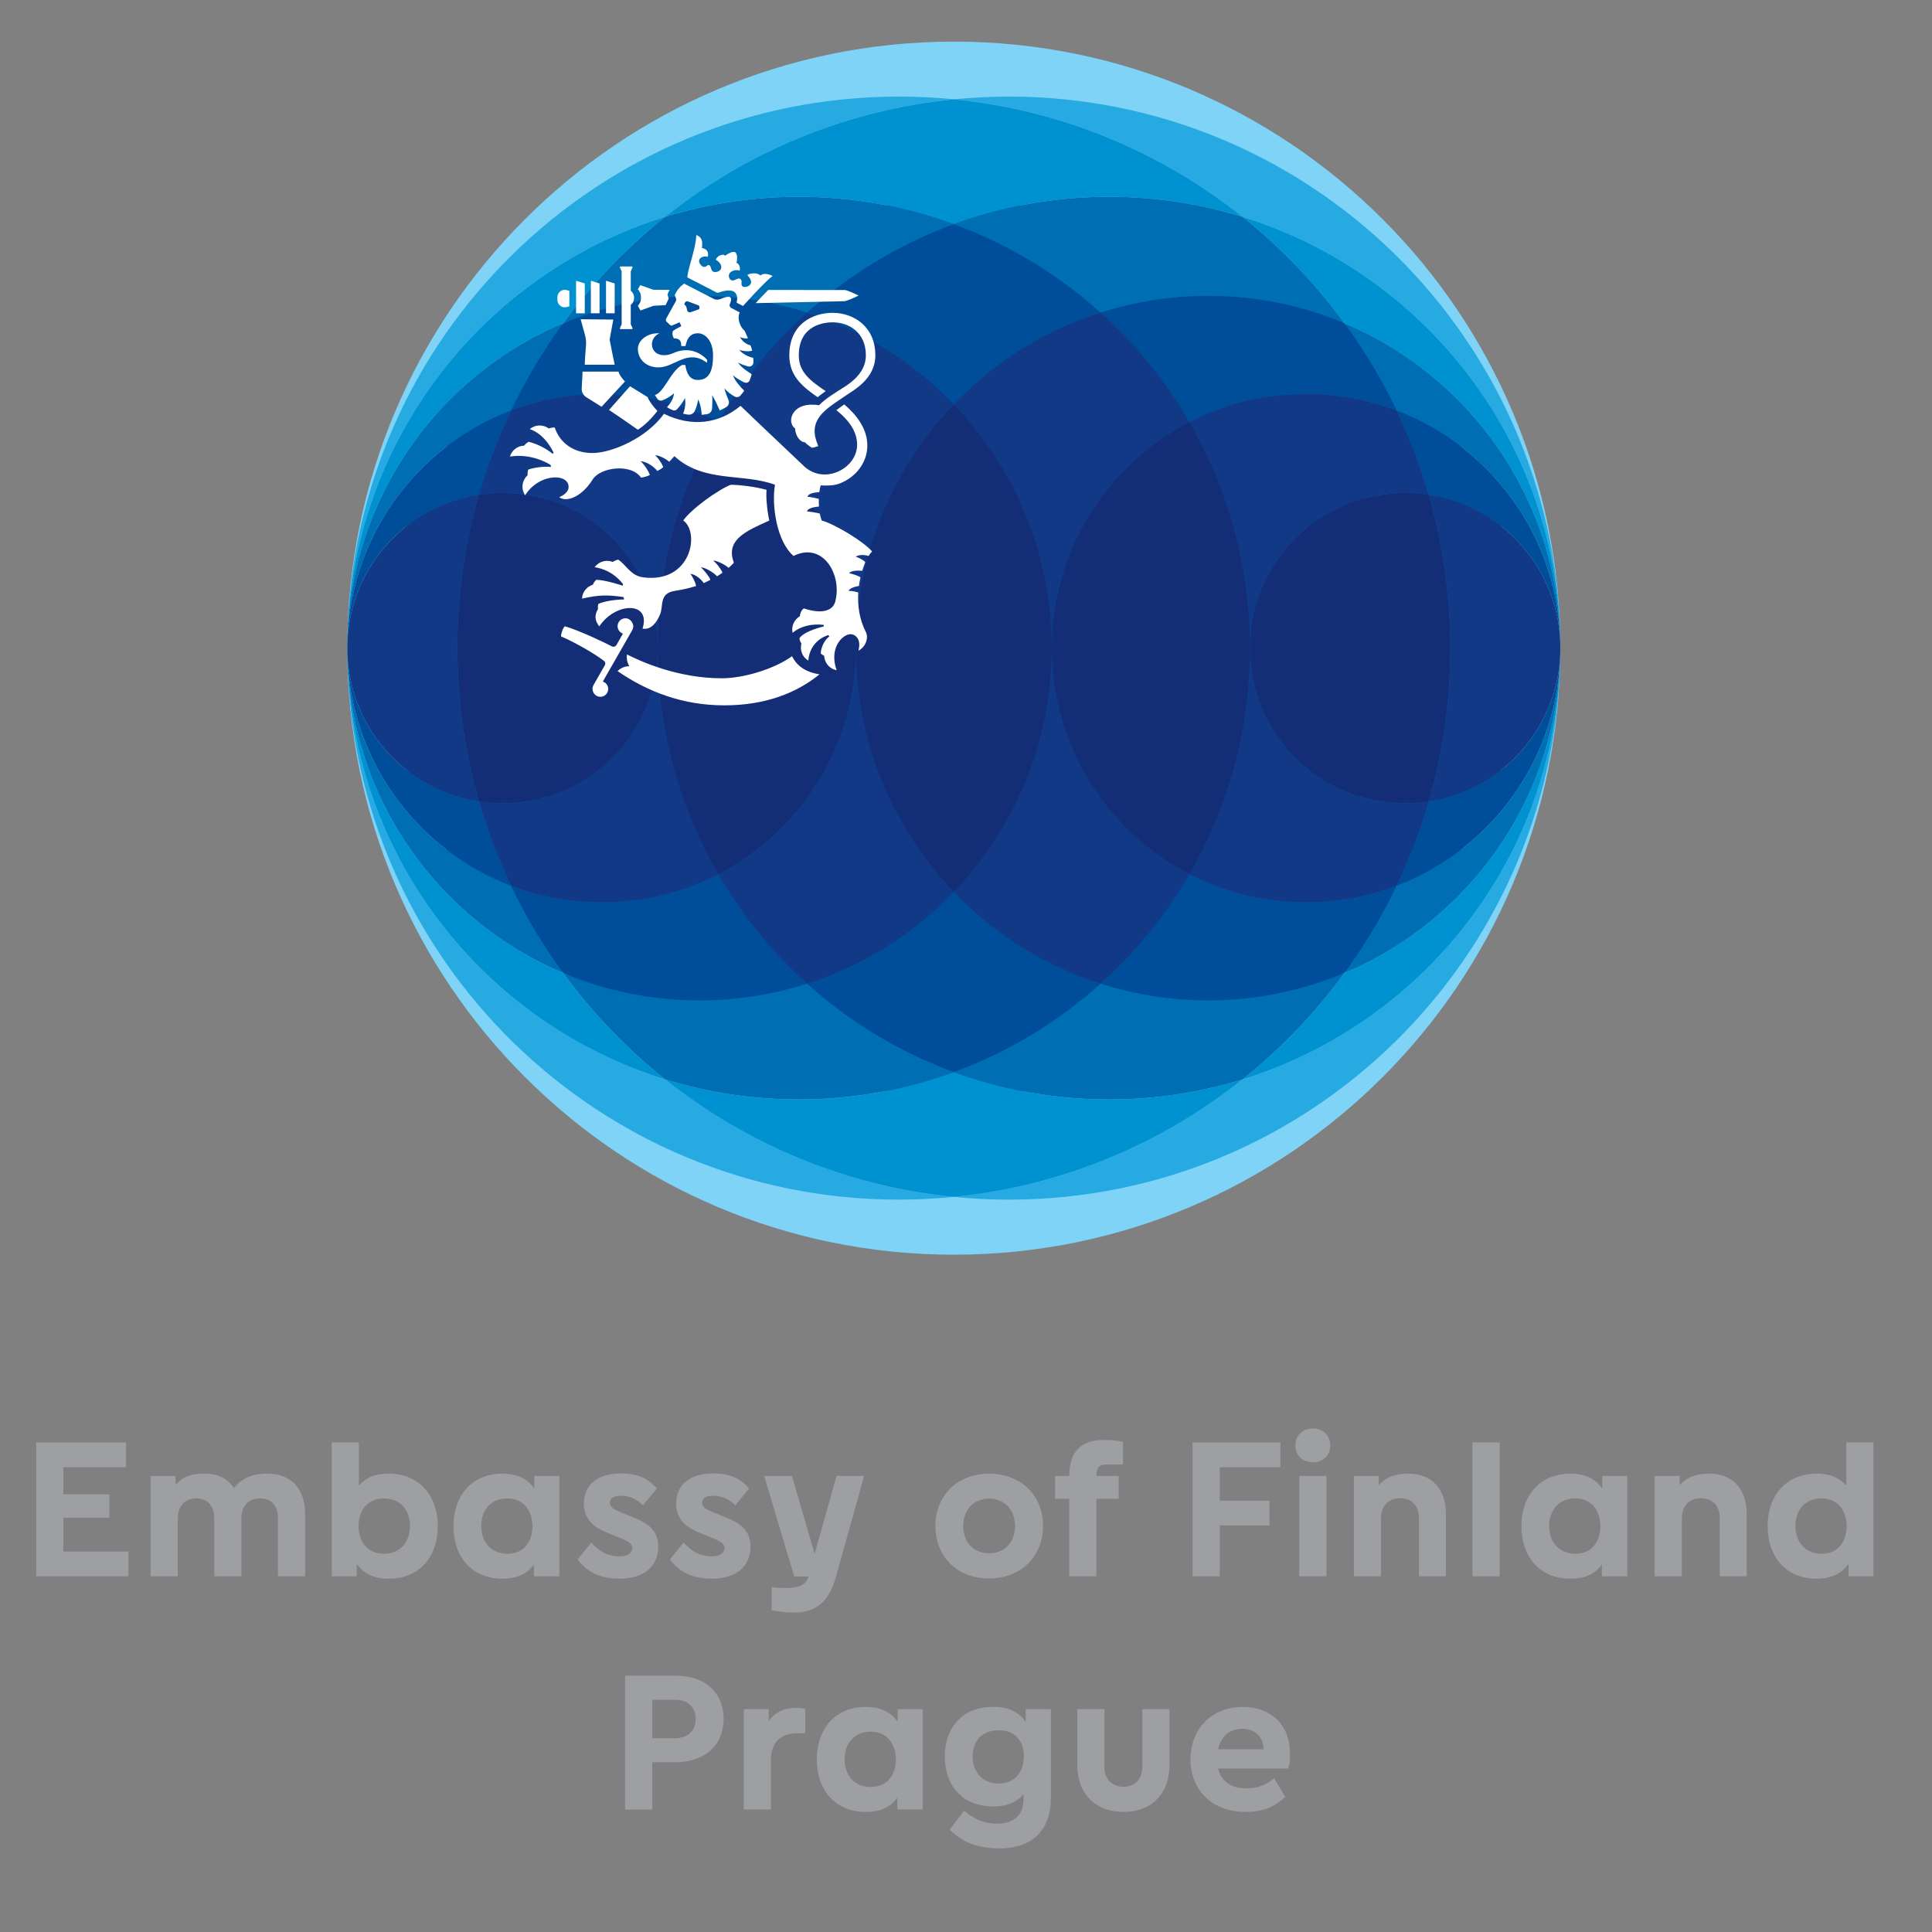 <?xml version="1.0" encoding="utf-8"?>
<!-- Generator: Adobe Illustrator 16.0.0, SVG Export Plug-In . SVG Version: 6.00 Build 0)  -->
<!DOCTYPE svg PUBLIC "-//W3C//DTD SVG 1.1//EN" "http://www.w3.org/Graphics/SVG/1.1/DTD/svg11.dtd">
<svg version="1.1" id="Layer_1" xmlns="http://www.w3.org/2000/svg" xmlns:xlink="http://www.w3.org/1999/xlink" x="0px" y="0px"
	 width="100px" height="100px" viewBox="0 0 100 100" enable-background="new 0 0 100 100" xml:space="preserve">
<rect x="0" y="0" width="100" height="100" fill="#808080" stroke="none"/>
<g>
	<defs>
		<rect id="SVGID_1_" x="-1258" y="-8866" width="1500" height="9750"/>
	</defs>
	<clipPath id="SVGID_2_">
		<use xlink:href="#SVGID_1_"  overflow="visible"/>
	</clipPath>
</g>
<g>
	<defs>
		<rect id="SVGID_3_" x="-1258" y="-8866" width="1500" height="9750"/>
	</defs>
	<clipPath id="SVGID_4_">
		<use xlink:href="#SVGID_3_"  overflow="visible"/>
	</clipPath>
</g>
<g>
	<defs>
		<rect id="SVGID_5_" x="-1258" y="-8866" width="1500" height="9750"/>
	</defs>
	<clipPath id="SVGID_6_">
		<use xlink:href="#SVGID_5_"  overflow="visible"/>
	</clipPath>
</g>
<g>
	<defs>
		<rect id="SVGID_7_" x="-1258" y="-8866" width="1500" height="9750"/>
	</defs>
	<clipPath id="SVGID_8_">
		<use xlink:href="#SVGID_7_"  overflow="visible"/>
	</clipPath>
</g>
<g>
	<defs>
		<rect id="SVGID_9_" x="-1258" y="-8866" width="1500" height="9750"/>
	</defs>
	<clipPath id="SVGID_10_">
		<use xlink:href="#SVGID_9_"  overflow="visible"/>
	</clipPath>
</g>
<g>
	<defs>
		<rect id="SVGID_11_" x="-1258" y="-8866" width="1500" height="9750"/>
	</defs>
	<clipPath id="SVGID_12_">
		<use xlink:href="#SVGID_11_"  overflow="visible"/>
	</clipPath>
</g>
<g>
	<defs>
		<rect id="SVGID_13_" x="-1258" y="-8866" width="1500" height="9750"/>
	</defs>
	<clipPath id="SVGID_14_">
		<use xlink:href="#SVGID_13_"  overflow="visible"/>
	</clipPath>
</g>
<g>
	<defs>
		<rect id="SVGID_15_" x="-1258" y="-8866" width="1500" height="9750"/>
	</defs>
	<clipPath id="SVGID_16_">
		<use xlink:href="#SVGID_15_"  overflow="visible"/>
	</clipPath>
</g>
<g>
	<defs>
		<rect id="SVGID_17_" x="-1258" y="-8866" width="1500" height="9750"/>
	</defs>
	<clipPath id="SVGID_18_">
		<use xlink:href="#SVGID_17_"  overflow="visible"/>
	</clipPath>
</g>
<g>
	<defs>
		<rect id="SVGID_19_" x="-1258" y="-8866" width="1500" height="9750"/>
	</defs>
	<clipPath id="SVGID_20_">
		<use xlink:href="#SVGID_19_"  overflow="visible"/>
	</clipPath>
</g>
<g>
	<defs>
		<rect id="SVGID_21_" x="-1258" y="-8866" width="1500" height="9750"/>
	</defs>
	<clipPath id="SVGID_22_">
		<use xlink:href="#SVGID_21_"  overflow="visible"/>
	</clipPath>
</g>
<g>
	<defs>
		<rect id="SVGID_23_" x="-1258" y="-8866" width="1500" height="9750"/>
	</defs>
	<clipPath id="SVGID_24_">
		<use xlink:href="#SVGID_23_"  overflow="visible"/>
	</clipPath>
</g>
<g>
	<defs>
		<rect id="SVGID_25_" x="-1258" y="-8866" width="1500" height="9750"/>
	</defs>
	<clipPath id="SVGID_26_">
		<use xlink:href="#SVGID_25_"  overflow="visible"/>
	</clipPath>
</g>
<g>
	<defs>
		<rect id="SVGID_27_" x="-1258" y="-8866" width="1500" height="9750"/>
	</defs>
	<clipPath id="SVGID_28_">
		<use xlink:href="#SVGID_27_"  overflow="visible"/>
	</clipPath>
</g>
<g>
	<defs>
		<rect id="SVGID_29_" x="-1258" y="-8866" width="1500" height="9750"/>
	</defs>
	<clipPath id="SVGID_30_">
		<use xlink:href="#SVGID_29_"  overflow="visible"/>
	</clipPath>
</g>
<g>
	<defs>
		<rect id="SVGID_127_" x="-1258" y="-8866" width="1500" height="9750"/>
	</defs>
	<clipPath id="SVGID_32_">
		<use xlink:href="#SVGID_127_"  overflow="visible"/>
	</clipPath>
</g>
<g>
	<defs>
		<rect id="SVGID_129_" x="-1258" y="-8866" width="1500" height="9750"/>
	</defs>
	<clipPath id="SVGID_34_">
		<use xlink:href="#SVGID_129_"  overflow="visible"/>
	</clipPath>
</g>
<g>
	<defs>
		<rect id="SVGID_131_" x="-1258" y="-8866" width="1500" height="9750"/>
	</defs>
	<clipPath id="SVGID_36_">
		<use xlink:href="#SVGID_131_"  overflow="visible"/>
	</clipPath>
</g>
<g>
	<defs>
		<rect id="SVGID_137_" x="-1258" y="-8866" width="1500" height="9750"/>
	</defs>
	<clipPath id="SVGID_38_">
		<use xlink:href="#SVGID_137_"  overflow="visible"/>
	</clipPath>
</g>
<g>
	<defs>
		<rect id="SVGID_139_" x="-1258" y="-8866" width="1500" height="9750"/>
	</defs>
	<clipPath id="SVGID_40_">
		<use xlink:href="#SVGID_139_"  overflow="visible"/>
	</clipPath>
</g>
<g>
	<defs>
		<rect id="SVGID_141_" x="-1258" y="-8866" width="1500" height="9750"/>
	</defs>
	<clipPath id="SVGID_42_">
		<use xlink:href="#SVGID_141_"  overflow="visible"/>
	</clipPath>
</g>
<g>
	<defs>
		<rect id="SVGID_143_" x="-1258" y="-8866" width="1500" height="9750"/>
	</defs>
	<clipPath id="SVGID_44_">
		<use xlink:href="#SVGID_143_"  overflow="visible"/>
	</clipPath>
</g>
<g>
	<defs>
		<rect id="SVGID_145_" x="-1258" y="-8866" width="1500" height="9750"/>
	</defs>
	<clipPath id="SVGID_46_">
		<use xlink:href="#SVGID_145_"  overflow="visible"/>
	</clipPath>
</g>
<g>
	<defs>
		<rect id="SVGID_147_" x="-1258" y="-8866" width="1500" height="9750"/>
	</defs>
	<clipPath id="SVGID_48_">
		<use xlink:href="#SVGID_147_"  overflow="visible"/>
	</clipPath>
</g>
<g>
	<defs>
		<rect id="SVGID_149_" x="-1258" y="-8866" width="1500" height="9750"/>
	</defs>
	<clipPath id="SVGID_50_">
		<use xlink:href="#SVGID_149_"  overflow="visible"/>
	</clipPath>
</g>
<g>
	<defs>
		<rect id="SVGID_151_" x="-1258" y="-8866" width="1500" height="9750"/>
	</defs>
	<clipPath id="SVGID_52_">
		<use xlink:href="#SVGID_151_"  overflow="visible"/>
	</clipPath>
</g>
<g>
	<defs>
		<rect id="SVGID_153_" x="-1258" y="-8866" width="1500" height="9750"/>
	</defs>
	<clipPath id="SVGID_54_">
		<use xlink:href="#SVGID_153_"  overflow="visible"/>
	</clipPath>
</g>
<g>
	<defs>
		<rect id="SVGID_155_" x="-1258" y="-8866" width="1500" height="9750"/>
	</defs>
	<clipPath id="SVGID_56_">
		<use xlink:href="#SVGID_155_"  overflow="visible"/>
	</clipPath>
</g>
<g>
	<defs>
		<rect id="SVGID_157_" x="-1258" y="-8866" width="1500" height="9750"/>
	</defs>
	<clipPath id="SVGID_58_">
		<use xlink:href="#SVGID_157_"  overflow="visible"/>
	</clipPath>
</g>
<g>
	<defs>
		<rect id="SVGID_159_" x="-1258" y="-8866" width="1500" height="9750"/>
	</defs>
	<clipPath id="SVGID_60_">
		<use xlink:href="#SVGID_159_"  overflow="visible"/>
	</clipPath>
</g>
<g>
	<defs>
		<rect id="SVGID_161_" x="-1258" y="-8866" width="1500" height="9750"/>
	</defs>
	<clipPath id="SVGID_62_">
		<use xlink:href="#SVGID_161_"  overflow="visible"/>
	</clipPath>
</g>
<g>
	<defs>
		<rect id="SVGID_163_" x="-1258" y="-8866" width="1500" height="9750"/>
	</defs>
	<clipPath id="SVGID_64_">
		<use xlink:href="#SVGID_163_"  overflow="visible"/>
	</clipPath>
</g>
<g>
	<defs>
		<rect id="SVGID_165_" x="-1258" y="-8866" width="1500" height="9750"/>
	</defs>
	<clipPath id="SVGID_66_">
		<use xlink:href="#SVGID_165_"  overflow="visible"/>
	</clipPath>
</g>
<g>
	<defs>
		<rect id="SVGID_167_" x="-1258" y="-8866" width="1500" height="9750"/>
	</defs>
	<clipPath id="SVGID_68_">
		<use xlink:href="#SVGID_167_"  overflow="visible"/>
	</clipPath>
</g>
<g>
	<defs>
		<rect id="SVGID_169_" x="-1258" y="-8866" width="1500" height="9750"/>
	</defs>
	<clipPath id="SVGID_70_">
		<use xlink:href="#SVGID_169_"  overflow="visible"/>
	</clipPath>
</g>
<g>
	<defs>
		<rect id="SVGID_171_" x="-1258" y="-8866" width="1500" height="9750"/>
	</defs>
	<clipPath id="SVGID_72_">
		<use xlink:href="#SVGID_171_"  overflow="visible"/>
	</clipPath>
</g>
<g>
	<defs>
		<rect id="SVGID_173_" x="-1258" y="-8866" width="1500" height="9750"/>
	</defs>
	<clipPath id="SVGID_74_">
		<use xlink:href="#SVGID_173_"  overflow="visible"/>
	</clipPath>
</g>
<g>
	<defs>
		<rect id="SVGID_175_" x="-1258" y="-8866" width="1500" height="9750"/>
	</defs>
	<clipPath id="SVGID_76_">
		<use xlink:href="#SVGID_175_"  overflow="visible"/>
	</clipPath>
</g>
<g>
	<defs>
		<rect id="SVGID_177_" x="-1258" y="-8866" width="1500" height="9750"/>
	</defs>
	<clipPath id="SVGID_78_">
		<use xlink:href="#SVGID_177_"  overflow="visible"/>
	</clipPath>
</g>
<g>
	<defs>
		<rect id="SVGID_179_" x="-1258" y="-8866" width="1500" height="9750"/>
	</defs>
	<clipPath id="SVGID_80_">
		<use xlink:href="#SVGID_179_"  overflow="visible"/>
	</clipPath>
</g>
<g>
	<defs>
		<rect id="SVGID_183_" x="-1258" y="-8866" width="1500" height="9750"/>
	</defs>
	<clipPath id="SVGID_82_">
		<use xlink:href="#SVGID_183_"  overflow="visible"/>
	</clipPath>
</g>
<g>
	<defs>
		<rect id="SVGID_185_" x="-1258" y="-8866" width="1500" height="9750"/>
	</defs>
	<clipPath id="SVGID_84_">
		<use xlink:href="#SVGID_185_"  overflow="visible"/>
	</clipPath>
</g>
<g>
	<defs>
		<rect id="SVGID_187_" x="-1258" y="-8866" width="1500" height="9750"/>
	</defs>
	<clipPath id="SVGID_86_">
		<use xlink:href="#SVGID_187_"  overflow="visible"/>
	</clipPath>
	<path clip-path="url(#SVGID_86_)" fill="#7ED3F7" d="M80.764,33.548c0,17.338-14.056,31.395-31.394,31.395
		S17.976,50.886,17.976,33.548S32.032,2.154,49.37,2.154S80.764,16.21,80.764,33.548"/>
	<path clip-path="url(#SVGID_86_)" fill="#27AAE1" d="M80.764,33.546c0-0.201-0.002-0.402-0.007-0.603c0,0.044,0,0.088,0.001,0.132
		C80.763,33.232,80.764,33.39,80.764,33.546"/>
	<path clip-path="url(#SVGID_86_)" fill="#27AAE1" d="M80.756,34.149c0.006-0.2,0.009-0.402,0.009-0.602
		c0,0.155-0.002,0.313-0.007,0.47C80.758,34.061,80.758,34.105,80.756,34.149"/>
	<path clip-path="url(#SVGID_86_)" fill="#27AAE1" d="M80.758,34.017c-0.001,0.044-0.001,0.09-0.002,0.133
		C80.757,34.106,80.757,34.061,80.758,34.017"/>
	<path clip-path="url(#SVGID_86_)" fill="#27AAE1" d="M80.758,33.075L80.758,33.075c-0.001-0.044-0.001-0.089-0.002-0.133
		C80.757,32.986,80.757,33.031,80.758,33.075"/>
	<path clip-path="url(#SVGID_86_)" fill="#27AAE1" d="M80.764,33.546c0,0.157-0.003,0.314-0.006,0.472
		C80.763,33.86,80.764,33.703,80.764,33.546"/>
	<path clip-path="url(#SVGID_86_)" fill="#27AAE1" d="M80.764,33.546c0-0.156-0.001-0.313-0.006-0.471
		C80.761,33.232,80.764,33.39,80.764,33.546"/>
	<path clip-path="url(#SVGID_86_)" fill="#27AAE1" d="M80.758,33.075c0.002,0.157,0.006,0.313,0.006,0.472
		C80.764,33.389,80.76,33.232,80.758,33.075"/>
	<path clip-path="url(#SVGID_86_)" fill="#27AAE1" d="M80.758,34.017c0.002-0.156,0.006-0.313,0.006-0.471
		C80.764,33.704,80.76,33.86,80.758,34.017"/>
	<path clip-path="url(#SVGID_86_)" fill="#27AAE1" d="M64.316,55.867c-4.184,3.34-9.324,5.527-14.947,6.084
		c0.938,0.094,1.888,0.142,2.848,0.142c15.565,0,28.219-12.456,28.539-27.943C80.497,44.381,73.66,52.977,64.316,55.867"/>
	<path clip-path="url(#SVGID_86_)" fill="#27AAE1" d="M80.756,32.943C80.436,17.456,67.781,5,52.219,5
		c-0.963,0-1.911,0.048-2.85,0.141c5.622,0.558,10.764,2.745,14.947,6.084C73.66,14.115,80.497,22.712,80.756,32.943"/>
	<path clip-path="url(#SVGID_86_)" fill="#0091D1" d="M69.59,50.361c-1.505,2.063-3.28,3.914-5.273,5.506
		c9.343-2.891,16.181-11.486,16.439-21.719c0.002-0.043,0.002-0.087,0.002-0.132C80.571,41.382,76.019,47.659,69.59,50.361"/>
	<path clip-path="url(#SVGID_86_)" fill="#0091D1" d="M64.316,11.225c1.992,1.592,3.768,3.443,5.273,5.507
		c6.428,2.701,10.982,8.979,11.168,16.345c-0.001-0.044-0.001-0.089-0.002-0.133C80.497,22.712,73.66,14.116,64.316,11.225"/>
	<path clip-path="url(#SVGID_86_)" fill="#006EB3" d="M72.289,45.848c-0.763,1.592-1.668,3.102-2.698,4.514
		c6.427-2.701,10.98-8.98,11.167-16.345c0.003-0.157,0.006-0.313,0.006-0.47C80.764,39.165,77.244,43.96,72.289,45.848"/>
	<path clip-path="url(#SVGID_86_)" fill="#006EB3" d="M78.809,33.548c0,12.745-13.181,23.077-29.438,23.077
		S19.932,46.293,19.932,33.548c0-12.746,13.181-23.076,29.438-23.076S78.809,20.802,78.809,33.548"/>
	<path clip-path="url(#SVGID_86_)" fill="#006EB3" d="M69.59,16.731c1.031,1.411,1.938,2.922,2.698,4.514
		c4.955,1.888,8.477,6.683,8.477,12.301c0-0.157-0.005-0.313-0.007-0.47C80.571,25.711,76.018,19.432,69.59,16.731"/>
	<path clip-path="url(#SVGID_86_)" fill="#004D99" d="M72.289,21.245c0.667,1.395,1.224,2.852,1.659,4.36
		c3.858,0.586,6.815,3.918,6.815,7.94C80.764,27.928,77.244,23.133,72.289,21.245"/>
	<path clip-path="url(#SVGID_86_)" fill="#004D99" d="M73.948,41.486c-0.436,1.51-0.993,2.967-1.66,4.361
		c4.955-1.888,8.476-6.683,8.476-12.302C80.764,37.568,77.808,40.899,73.948,41.486"/>
	<path clip-path="url(#SVGID_86_)" fill="#123985" d="M73.948,25.605c0.729,2.521,1.12,5.186,1.12,7.941
		c0,2.755-0.391,5.419-1.12,7.939c3.859-0.587,6.815-3.918,6.815-7.939C80.764,29.523,77.808,26.192,73.948,25.605"/>
	<path clip-path="url(#SVGID_86_)" fill="#27AAE1" d="M34.424,11.225c4.184-3.339,9.324-5.526,14.946-6.084
		C48.434,5.048,47.483,5,46.523,5C30.958,5,18.305,17.456,17.984,32.943C18.243,22.712,25.08,14.116,34.424,11.225"/>
	<path clip-path="url(#SVGID_86_)" fill="#27AAE1" d="M17.983,34.149c0.321,15.487,12.976,27.943,28.539,27.943
		c0.961,0,1.91-0.048,2.849-0.142c-5.623-0.557-10.764-2.745-14.947-6.084C25.08,52.978,18.243,44.381,17.983,34.149"/>
	<path clip-path="url(#SVGID_86_)" fill="#0091D1" d="M57.402,56.908c-2.822,0-5.528-0.5-8.032-1.418
		c-2.505,0.918-5.21,1.418-8.033,1.418c-2.406,0-4.729-0.365-6.913-1.041c4.184,3.339,9.324,5.527,14.946,6.085
		c5.621-0.558,10.763-2.746,14.946-6.085C62.131,56.543,59.81,56.908,57.402,56.908"/>
	<path clip-path="url(#SVGID_86_)" fill="#0091D1" d="M41.338,10.185c2.822,0,5.527,0.5,8.032,1.418
		c2.505-0.918,5.21-1.418,8.032-1.418c2.407,0,4.729,0.365,6.913,1.04c-4.183-3.338-9.323-5.526-14.945-6.084
		c-5.621,0.558-10.764,2.746-14.945,6.084C36.608,10.55,38.931,10.185,41.338,10.185"/>
	<path clip-path="url(#SVGID_86_)" fill="#006EB3" d="M64.316,11.225c-2.186-0.676-4.508-1.041-6.914-1.041
		c-2.822,0-5.527,0.501-8.033,1.418c2.829,1.035,5.4,2.603,7.594,4.579c1.755-0.562,3.626-0.866,5.569-0.866
		c2.502,0,4.887,0.504,7.058,1.417C68.084,14.668,66.309,12.816,64.316,11.225"/>
	<path clip-path="url(#SVGID_86_)" fill="#006EB3" d="M56.964,50.912c-2.195,1.976-4.767,3.543-7.595,4.578
		c2.506,0.918,5.211,1.418,8.032,1.418c2.408,0,4.729-0.365,6.915-1.04c1.993-1.592,3.769-3.444,5.274-5.507
		c-2.171,0.913-4.557,1.418-7.061,1.418C60.59,51.779,58.719,51.474,56.964,50.912"/>
	<path clip-path="url(#SVGID_86_)" fill="#004D99" d="M56.964,16.181c1.813,1.633,3.37,3.544,4.6,5.669
		c1.81-0.936,3.862-1.464,6.04-1.464c1.65,0,3.23,0.304,4.686,0.858c-0.763-1.592-1.668-3.101-2.698-4.513
		c-2.171-0.913-4.557-1.418-7.061-1.418C60.59,15.313,58.719,15.618,56.964,16.181"/>
	<path clip-path="url(#SVGID_86_)" fill="#004D99" d="M61.564,45.243c-1.231,2.124-2.787,4.037-4.601,5.669
		c1.755,0.562,3.626,0.867,5.567,0.867c2.503,0,4.889-0.506,7.059-1.418c1.032-1.411,1.938-2.922,2.698-4.514
		c-1.455,0.556-3.034,0.86-4.686,0.86C65.426,46.708,63.373,46.178,61.564,45.243"/>
	<path clip-path="url(#SVGID_86_)" fill="#004D99" d="M72.589,33.548c0,10.052-10.396,18.201-23.22,18.201
		c-12.822,0-23.218-8.149-23.218-18.201s10.396-18.201,23.218-18.201C62.192,15.347,72.589,23.496,72.589,33.548"/>
	<path clip-path="url(#SVGID_86_)" fill="#123985" d="M64.699,33.546c0,4.263-1.142,8.257-3.136,11.697
		c1.81,0.936,3.862,1.464,6.039,1.464c1.651,0,3.23-0.305,4.687-0.859c0.667-1.395,1.224-2.852,1.659-4.36
		c-0.396,0.06-0.803,0.091-1.217,0.091C68.296,41.578,64.699,37.982,64.699,33.546"/>
	<path clip-path="url(#SVGID_86_)" fill="#123985" d="M61.564,21.85c1.993,3.439,3.136,7.436,3.136,11.697
		c0-4.437,3.595-8.033,8.03-8.033c0.415,0,0.82,0.032,1.218,0.092c-0.437-1.509-0.992-2.966-1.66-4.36
		c-1.455-0.556-3.034-0.86-4.686-0.86C65.426,20.385,63.373,20.914,61.564,21.85"/>
	<path clip-path="url(#SVGID_86_)" fill="#132D77" d="M64.699,33.546c0,4.437,3.597,8.032,8.032,8.032
		c0.414,0,0.82-0.031,1.217-0.091c0.729-2.522,1.12-5.186,1.12-7.941s-0.392-5.419-1.12-7.94c-0.396-0.061-0.803-0.091-1.217-0.091
		C68.296,25.515,64.699,29.11,64.699,33.546"/>
	<path clip-path="url(#SVGID_86_)" fill="#0091D1" d="M34.424,55.867c-1.994-1.591-3.768-3.442-5.273-5.506
		c-6.429-2.701-10.982-8.98-11.168-16.345c0.001,0.044,0.001,0.089,0.002,0.133C18.243,44.381,25.08,52.977,34.424,55.867"/>
	<path clip-path="url(#SVGID_86_)" fill="#0091D1" d="M34.424,11.225c-9.344,2.892-16.181,11.487-16.439,21.719
		c-0.001,0.044-0.001,0.089-0.002,0.133c0.186-7.365,4.739-13.644,11.168-16.345C30.656,14.668,32.43,12.816,34.424,11.225"/>
	<path clip-path="url(#SVGID_86_)" fill="#006EB3" d="M34.424,55.867c2.186,0.677,4.507,1.04,6.914,1.04
		c2.822,0,5.527-0.5,8.032-1.417c-2.828-1.034-5.399-2.602-7.593-4.578c-1.756,0.563-3.626,0.866-5.569,0.866
		c-2.502,0-4.887-0.504-7.058-1.417C30.656,52.425,32.43,54.276,34.424,55.867"/>
	<path clip-path="url(#SVGID_86_)" fill="#006EB3" d="M41.776,16.181c2.196-1.977,4.767-3.543,7.594-4.578
		c-2.505-0.918-5.211-1.418-8.032-1.418c-2.407,0-4.729,0.365-6.914,1.04c-1.993,1.592-3.769,3.443-5.273,5.507
		c2.17-0.913,4.555-1.418,7.059-1.418C38.15,15.313,40.021,15.618,41.776,16.181"/>
	<path clip-path="url(#SVGID_86_)" fill="#004D99" d="M49.37,20.929c2.072-2.162,4.673-3.813,7.594-4.748
		c-2.196-1.977-4.767-3.543-7.594-4.579c-2.827,1.036-5.398,2.603-7.594,4.579C44.697,17.116,47.298,18.767,49.37,20.929"/>
	<path clip-path="url(#SVGID_86_)" fill="#004D99" d="M49.37,46.163c-2.072,2.162-4.673,3.813-7.594,4.749
		c2.195,1.977,4.767,3.542,7.594,4.578c2.827-1.036,5.397-2.602,7.594-4.578C54.043,49.977,51.442,48.325,49.37,46.163"/>
	<path clip-path="url(#SVGID_86_)" fill="#123985" d="M54.441,33.546c0,4.896-1.93,9.342-5.071,12.618
		c2.072,2.161,4.673,3.813,7.594,4.748c1.813-1.633,3.368-3.546,4.601-5.669C57.334,43.055,54.441,38.638,54.441,33.546"/>
	<path clip-path="url(#SVGID_86_)" fill="#123985" d="M49.37,20.929c3.141,3.276,5.071,7.722,5.071,12.618
		c0-5.093,2.893-9.509,7.123-11.697c-1.23-2.125-2.788-4.037-4.601-5.669C54.043,17.116,51.442,18.767,49.37,20.929"/>
	<path clip-path="url(#SVGID_86_)" fill="#132D77" d="M54.441,33.546c0,5.092,2.893,9.509,7.123,11.697
		c1.993-3.44,3.135-7.435,3.135-11.697c0-4.262-1.142-8.257-3.135-11.696C57.334,24.038,54.441,28.454,54.441,33.546"/>
	<path clip-path="url(#SVGID_86_)" fill="#006EB3" d="M26.451,21.245c0.762-1.593,1.667-3.103,2.698-4.515
		c-6.427,2.702-10.981,8.981-11.167,16.346c-0.003,0.156-0.006,0.313-0.006,0.47C17.977,27.928,21.496,23.133,26.451,21.245"/>
	<path clip-path="url(#SVGID_86_)" fill="#006EB3" d="M29.149,50.361c-1.031-1.412-1.937-2.922-2.698-4.514
		c-4.955-1.888-8.476-6.683-8.476-12.302c0,0.156,0.004,0.314,0.007,0.471C18.168,41.382,22.723,47.66,29.149,50.361"/>
	<path clip-path="url(#SVGID_86_)" fill="#004D99" d="M41.776,50.912c-1.813-1.632-3.37-3.544-4.6-5.669
		c-1.81,0.935-3.862,1.465-6.04,1.465c-1.65,0-3.23-0.305-4.686-0.86c0.762,1.592,1.667,3.103,2.699,4.514
		c2.17,0.913,4.555,1.418,7.059,1.418C38.15,51.779,40.021,51.474,41.776,50.912"/>
	<path clip-path="url(#SVGID_86_)" fill="#004D99" d="M37.176,21.85c1.232-2.125,2.787-4.037,4.601-5.669
		c-1.755-0.562-3.626-0.867-5.567-0.867c-2.503,0-4.888,0.505-7.059,1.417c-1.032,1.412-1.938,2.922-2.698,4.515
		c1.456-0.556,3.034-0.86,4.686-0.86C33.314,20.385,35.367,20.914,37.176,21.85"/>
	<path clip-path="url(#SVGID_86_)" fill="#123985" d="M44.299,33.546c0-4.896,1.931-9.342,5.071-12.617
		c-2.073-2.161-4.673-3.813-7.594-4.748c-1.813,1.633-3.369,3.545-4.601,5.669C41.407,24.038,44.299,28.454,44.299,33.546"/>
	<path clip-path="url(#SVGID_86_)" fill="#123985" d="M49.37,46.163c-3.142-3.275-5.072-7.721-5.072-12.617
		c0,5.093-2.892,9.509-7.122,11.696c1.23,2.125,2.788,4.037,4.601,5.67C44.697,49.977,47.298,48.325,49.37,46.163"/>
	<path clip-path="url(#SVGID_86_)" fill="#132D77" d="M49.37,20.929c-3.142,3.276-5.072,7.722-5.072,12.618
		s1.931,9.341,5.072,12.616c3.141-3.275,5.071-7.72,5.071-12.616S52.511,24.205,49.37,20.929"/>
	<path clip-path="url(#SVGID_86_)" fill="#004D99" d="M24.791,25.605c0.437-1.509,0.993-2.966,1.66-4.36
		c-4.955,1.888-8.476,6.683-8.476,12.302C17.976,29.523,20.933,26.192,24.791,25.605"/>
	<path clip-path="url(#SVGID_86_)" fill="#004D99" d="M26.451,45.848c-0.667-1.395-1.224-2.852-1.66-4.361
		c-3.858-0.586-6.814-3.918-6.814-7.939C17.977,39.165,21.496,43.96,26.451,45.848"/>
	<path clip-path="url(#SVGID_86_)" fill="#123985" d="M37.176,45.243c-1.994-3.44-3.136-7.436-3.136-11.697
		c0,4.437-3.595,8.033-8.031,8.033c-0.415,0-0.819-0.032-1.217-0.092c0.436,1.509,0.992,2.966,1.66,4.36
		c1.456,0.556,3.034,0.86,4.686,0.86C33.314,46.708,35.367,46.178,37.176,45.243"/>
	<path clip-path="url(#SVGID_86_)" fill="#123985" d="M34.041,33.546c0-4.262,1.142-8.257,3.136-11.696
		c-1.81-0.936-3.862-1.464-6.039-1.464c-1.651,0-3.23,0.304-4.687,0.859c-0.667,1.395-1.224,2.852-1.66,4.36
		c0.397-0.061,0.804-0.091,1.218-0.091C30.444,25.515,34.041,29.11,34.041,33.546"/>
	<path clip-path="url(#SVGID_86_)" fill="#132D77" d="M44.299,33.546c0-5.092-2.892-9.508-7.123-11.696
		c-1.993,3.439-3.136,7.435-3.136,11.696c0,4.263,1.143,8.257,3.136,11.697C41.407,43.055,44.299,38.638,44.299,33.546"/>
	<path clip-path="url(#SVGID_86_)" fill="#123985" d="M24.791,41.486c-0.729-2.521-1.119-5.185-1.119-7.94s0.391-5.419,1.119-7.94
		c-3.858,0.588-6.815,3.918-6.815,7.94S20.933,40.899,24.791,41.486"/>
	<path clip-path="url(#SVGID_86_)" fill="#132D77" d="M34.041,33.546c0-4.436-3.597-8.031-8.032-8.031
		c-0.414,0-0.82,0.03-1.218,0.091c-0.728,2.521-1.119,5.185-1.119,7.94s0.392,5.419,1.119,7.941c0.397,0.06,0.804,0.091,1.218,0.091
		C30.444,41.578,34.041,37.982,34.041,33.546"/>
	<path clip-path="url(#SVGID_86_)" fill="#FFFFFF" d="M36.351,14.757l0.727,0.377c0.045,0.022,0.096,0.022,0.142,0.004
		c0.262-0.104,0.66-0.165,0.817-0.003c0.092,0.093,0.163,0.275,0.092,0.489c-0.007,0.021,0.001,0.044,0.021,0.055l0.309,0.158
		c0.045-0.048,0.125-0.135,0.209-0.228c0.48-0.524,1.01-1.092,1.322-1.321c-0.152-0.092-0.441-0.159-0.578-0.066l-0.051,0.034
		l-0.049-0.035c-0.065-0.047-0.173-0.074-0.291-0.074c-0.159,0-0.287,0.046-0.341,0.089c0.119,0.127,0.229,0.281,0.187,0.424
		c-0.026,0.091-0.109,0.154-0.245,0.186c-0.035,0.006-0.06,0.008-0.08,0.008c-0.055,0-0.097-0.015-0.125-0.047
		c-0.045-0.049-0.04-0.112-0.036-0.169c0.007-0.085,0.006-0.141-0.059-0.196c-0.063-0.055-0.143-0.019-0.227,0.021
		c-0.059,0.026-0.115,0.053-0.174,0.053c-0.057,0-0.134-0.025-0.18-0.14c-0.03-0.083-0.022-0.165,0.024-0.234
		c0.077-0.111,0.239-0.161,0.367-0.161c0.059,0,0.111,0.009,0.155,0.028c0.007-0.021,0.014-0.056,0.012-0.105
		c-0.004-0.1-0.044-0.223-0.125-0.271l-0.057-0.035l0.018-0.063c0.02-0.066,0.042-0.327-0.045-0.442
		c-0.03-0.038-0.067-0.055-0.12-0.055c-0.065,0-0.184,0.026-0.384,0.16l-0.062,0.039l-0.05-0.051c0.006,0.006-0.015,0-0.05,0
		c-0.029,0-0.273,0.008-0.378,0.258c0.152,0.076,0.292,0.233,0.288,0.387c-0.001,0.056-0.027,0.19-0.232,0.239
		c-0.228,0.057-0.277-0.102-0.302-0.191c-0.02-0.073-0.034-0.118-0.085-0.148c-0.05-0.027-0.07-0.019-0.119,0.021
		c-0.035,0.027-0.08,0.063-0.145,0.063c-0.087,0-0.152-0.068-0.194-0.122c-0.098-0.123-0.074-0.219-0.053-0.265
		c0.056-0.115,0.201-0.156,0.309-0.156c0.042,0,0.08,0.006,0.114,0.019c0.019-0.04,0.034-0.104,0.021-0.179
		c-0.013-0.073-0.06-0.206-0.245-0.257l-0.068-0.018l0.007-0.113c0.012-0.167,0.031-0.435-0.302-0.559
		c-0.007,0.378-0.151,0.9-0.28,1.366c-0.09,0.328-0.201,0.73-0.177,0.831L36.351,14.757z"/>
	<path clip-path="url(#SVGID_86_)" fill="#FFFFFF" d="M34.081,19.017c0.848,0,1.511-0.995,2.508-0.24l0.017-0.147
		c-0.466-0.505-1.108-0.642-1.744-0.358c-0.623,0.279-1.119,0.014-1.119-0.458c0-0.189,0.113-0.446,0.39-0.559
		c-0.579-0.047-1.116,0.341-1.116,0.794C33.016,18.604,33.451,19.017,34.081,19.017"/>
	<path clip-path="url(#SVGID_86_)" fill="#FFFFFF" d="M33.147,16.071l0.681-0.243l0.625-0.034c0,0,0.151-0.309,0.159-0.342
		c-0.002,0-0.063-0.199-0.063-0.199s0.037-0.134,0.114-0.251c-0.892-0.001-0.511-0.001-0.838-0.001l-0.687-0.243l-0.123,0.226
		c0.062,0.055,0.163,0.182,0.163,0.418c0,0.22-0.069,0.317-0.164,0.424C33.05,15.889,33.147,16.071,33.147,16.071"/>
	<path clip-path="url(#SVGID_86_)" fill="#FFFFFF" d="M39.113,15.69c2.388-0.055,4.571-0.101,4.616-0.101
		c0.076-0.005,0.511-0.187,0.713-0.29c-0.204-0.104-0.612-0.287-0.711-0.287c-0.072,0-1.853-0.003-3.967-0.005
		C39.543,15.229,39.305,15.484,39.113,15.69"/>
	<path clip-path="url(#SVGID_86_)" fill="#FFFFFF" d="M29.336,15.893l0.134-0.037v-0.803l-0.134-0.038
		c-0.244-0.068-0.486,0.114-0.486,0.368v0.141C28.85,15.778,29.092,15.961,29.336,15.893"/>
	<path clip-path="url(#SVGID_86_)" fill="#FFFFFF" d="M32.734,16.966l-0.086-0.176v-1.013c0.104-0.074,0.172-0.209,0.172-0.363
		s-0.068-0.288-0.172-0.363v-1.012l0.086-0.177v-0.07h-0.643v0.07l0.085,0.177v2.751l-0.085,0.176v0.07h0.643V16.966z"/>
	<path clip-path="url(#SVGID_86_)" fill="#FFFFFF" d="M30.109,20.094c-0.014,0.183,0.074,0.358,0.227,0.46
		c0.188,0.124,0.582,0.355,0.8,0.5l1.216-1.313c-0.13-0.111-0.296-0.339-0.34-0.506h-1.859
		C30.141,19.511,30.127,19.854,30.109,20.094"/>
	<path clip-path="url(#SVGID_86_)" fill="#FFFFFF" d="M40.855,18.396c0,1.057,0.668,1.611,1.468,2.164
		c0.108-0.094,0.254-0.202,0.414-0.313c-0.802-0.546-1.392-0.986-1.392-1.852c0-1.59,1.342-1.712,1.753-1.712
		c0.854,0,1.719,0.529,1.719,1.712c0,0.813-0.639,1.33-1.096,1.623c-0.456,0.292-0.986,0.601-1.331,0.962l-0.006-0.003
		c-0.082-0.021-0.162-0.028-0.238-0.028c-1.162-0.082-1.45,0.903-0.988,1.235c0.007,0.392,0.279,0.713,0.497,0.705
		c0.104,0.102,0.226,0.198,0.37,0.288c0.124-0.014,0.326-0.088,0.326-0.088c-0.087-0.275-0.471-0.961,0.204-1.69
		c0.353-0.381,1.017-0.774,1.653-1.212c0.73-0.502,1.099-1.098,1.099-1.792c0-1.515-1.146-2.203-2.209-2.203
		C42.063,16.193,40.855,16.771,40.855,18.396"/>
</g>
<polygon fill="#FFFFFF" points="31.367,16.217 31.815,16.217 31.815,14.671 31.367,14.533 "/>
<polygon fill="#FFFFFF" points="29.818,16.217 30.267,16.217 30.267,14.671 29.818,14.533 "/>
<polygon fill="#FFFFFF" points="30.584,16.217 31.032,16.217 31.032,14.671 30.584,14.533 "/>
<g>
	<defs>
		<rect id="SVGID_189_" x="-1258" y="-8866" width="1500" height="9750"/>
	</defs>
	<clipPath id="SVGID_88_">
		<use xlink:href="#SVGID_189_"  overflow="visible"/>
	</clipPath>
	<path clip-path="url(#SVGID_88_)" fill="#FFFFFF" d="M30.333,17.848c-0.021,0.313-0.057,0.671-0.067,1.029h1.551
		c-0.089-0.397-0.187-0.914-0.26-1.291h-0.003l0.19-1.045l-1.689-0.017l0.228,0.831C30.325,17.516,30.343,17.682,30.333,17.848"/>
	<path clip-path="url(#SVGID_88_)" fill="#FFFFFF" d="M32.608,19.993l-1.085,1.227c0.678,0.444,1.306,0.901,1.492,1.023
		c0.389-0.248,0.766-0.644,1.011-0.976c-0.17-0.169-0.4-0.453-0.508-0.714C33.207,20.366,32.934,20.187,32.608,19.993"/>
	<path clip-path="url(#SVGID_88_)" fill="#FFFFFF" d="M30.86,30.01c-0.08,0.087-0.14,0.152-0.171,0.254
		c-0.304,0.092-0.547,0.362-0.563,0.721c0.894-0.205,1.336-0.197,2.135-0.083c0.044,0.065,0.04,0.124,0.04,0.124
		s-0.829,0.007-1.33,0.232c-0.027,0.084-0.03,0.184-0.018,0.267c-0.196,0.31-0.165,0.61,0.066,0.896
		c0.84-1.265,2.692-1.307,2.238,0.115c0.439,0.081,0.725-0.302,0.908-0.734c0.186-0.435-0.069-1.091,0.768-1.219
		c0.342-0.052,0.66-0.118,1.094-0.249c-0.013-0.148-0.169-0.482-0.295-0.627c0.242,0,0.576,0.282,0.69,0.474
		c0.109-0.046,0.239-0.113,0.347-0.167c-0.039-0.151-0.341-0.516-0.491-0.654c0.252,0.025,0.689,0.295,0.836,0.47
		c0.096-0.059,0.189-0.121,0.28-0.187c-0.046-0.146-0.286-0.479-0.483-0.627c0.212-0.003,0.655,0.236,0.8,0.377
		c0.098-0.084,0.189-0.172,0.274-0.266c-0.364-0.969,0.264-1.464,1.341-1.959c0.054-0.026,0.291-0.126,0.492-0.226
		c-0.084-0.359-0.187-1.175-0.141-1.586c-0.558-0.164-1.429-0.264-1.854-0.264c-0.686,0.273-2.062,1.271-2.459,1.85
		c0.876,0.604,0.424,3.277-2.089,2.939c-0.64-0.085-0.896-0.684-1.279-0.914c-0.083,0.016-0.185,0.057-0.28,0.118
		c-0.318-0.125-0.709-0.041-0.934,0.272c0.744,0.132,1.177,0.506,1.47,0.881c-0.009,0.031-0.021,0.076-0.021,0.076
		S31.313,30.01,30.86,30.01"/>
	<path clip-path="url(#SVGID_88_)" fill="#FFFFFF" d="M42.531,26.942c-0.041-0.106-0.072-0.226-0.096-0.356
		c-0.146-0.052-0.53-0.104-0.665-0.119c0.043-0.171,0.419-0.233,0.62-0.249c-0.009-0.133-0.011-0.265-0.007-0.395
		c-0.136-0.043-0.47-0.104-0.587-0.118c0.043-0.175,0.404-0.219,0.612-0.232c0.018-0.135,0.041-0.253,0.072-0.351
		c0.064,0.005,0.129,0.009,0.194,0.009c0.281,0,0.531-0.004,0.815-0.117c0.83-0.332,1.404-1.088,1.404-1.957
		c0-0.903-0.614-1.636-1.198-2.126l-0.404,0.3c0.553,0.441,1.073,1.031,1.073,1.79c0,0.604-0.415,1.161-1.058,1.419
		c-0.474,0.188-1.102,0.188-1.631-0.255c-1.137-1.07-3.134-2.972-3.346-3.179c-1.11,0.927-2.52,1.119-3.961,0.412
		c-0.926,1.28-2.654,1.972-3.562,2.025c-1.01,0.059-1.81-0.453-2.094-1.316c-0.087-0.004-0.197,0.013-0.308,0.05
		c-0.278-0.204-0.684-0.22-0.98,0.033c0.613,0.22,0.986,0.734,1.229,1.214c-0.015,0.027-0.022,0.046-0.039,0.067
		c-0.395-0.309-0.818-0.517-1.257-0.626c-0.097,0.065-0.169,0.113-0.223,0.201c-0.324,0.009-0.636,0.214-0.74,0.564
		c1.025-0.153,1.833,0.259,2.107,0.438c0.012,0.04,0.013,0.082,0.01,0.105c-0.23-0.033-0.724-0.013-1.167,0.13
		c-0.031,0.088-0.043,0.19-0.037,0.298c-0.277,0.25-0.362,0.686-0.126,1.033c0.754-1.201,2.409-1.149,2.236-0.318
		c-0.075,0.194-0.249,0.323-0.472,0.42c0.411,0.296,1.209-0.071,1.726-0.913c0.387-0.632,1.978-0.859,2.509-0.103
		c0.159-0.021,0.314-0.067,0.456-0.13c-0.042-0.161-0.28-0.548-0.481-0.72c0.368,0.034,0.71,0.311,0.868,0.506
		c0.12-0.059,0.197-0.107,0.302-0.192c-0.039-0.166-0.252-0.457-0.408-0.624c0.21,0.008,0.588,0.209,0.72,0.342
		c0.074-0.074,0.211-0.22,0.267-0.293c1.531,1.401,3.538,0.864,5.208,1.481c-0.181,1.066,0.089,2.934,0.96,3.686
		c1.521-0.759,2.53,0.972,2.16,2.363c-0.131,0.492-0.719,0.654-1.627,0.351c-0.119,0.087-0.191,0.243-0.207,0.409
		c-0.279,0.165-0.454,0.496-0.373,0.855c0.434-0.359,1.01-0.479,1.61-0.411c0,0.031,0.001,0.082,0.001,0.082
		s-0.985,0.219-1.254,0.604c-0.001,0.08,0.037,0.185,0.098,0.285c-0.082,0.321,0.035,0.687,0.357,0.879
		c0.092-1.093,1.035-1.319,1.035-1.319s0.027,0.039,0.056,0.068c-0.235,0.161-0.437,0.552-0.446,0.882
		c0.04,0.041,0.104,0.081,0.176,0.116c0.016,0.35,0.259,0.678,0.646,0.75c-0.3-0.855,0.018-1.413,0.263-1.642
		c0.245-0.229,0.548-0.327,0.784-0.065c0.15,0.191,0.15,0.434,0.079,0.697c0.375-0.189,0.542-0.664,0.387-0.967
		c-0.342-0.665-0.434-1.388-0.393-2.044c-0.109-0.04-0.354-0.088-0.505-0.091c0.066-0.139,0.382-0.235,0.538-0.244
		c0.02-0.144,0.05-0.321,0.08-0.455c-0.121-0.078-0.4-0.175-0.586-0.209c0.106-0.152,0.485-0.142,0.679-0.126
		c0.047-0.153,0.102-0.32,0.157-0.447c-0.068-0.088-0.316-0.229-0.49-0.28c0.139-0.122,0.48-0.101,0.663-0.041
		c0.062-0.101,0.123-0.181,0.179-0.234C44.668,28.004,43.2,27.127,42.531,26.942"/>
	<path clip-path="url(#SVGID_88_)" fill="#FFFFFF" d="M35.446,15.676c0.024-0.066,0.099-0.099,0.164-0.074l0.537,0.201
		c0.036,0.014,0.059,0.05,0.056,0.088l-0.009,0.111l-0.458,0.162c-0.079,0.017-0.157-0.033-0.173-0.111l-0.021-0.105
		c-0.012-0.068-0.048-0.13-0.102-0.175l-0.024-0.019L35.446,15.676z M34.977,15.598c-0.078,0.148-0.368,0.65-0.496,0.895
		c-0.029,0.055-0.018,0.121,0.027,0.164l0.183,0.172c0.028,0.024,0.065,0.031,0.1,0.017c0.104-0.046,0.324-0.144,0.375-0.163
		c0.03,0.025,0.084,0.145,0.091,0.204c-0.086,0.044-0.353,0.177-0.431,0.247c-0.036,0.16-0.024,0.256,0.056,0.38
		c0.292,0,0.379,0.117,0.379,0.397h0.221c0.075-0.379,0.233-0.661,0.642-0.661c0.382,0,0.783,0.391,0.783,1.146
		c0,0.858-0.235,1.27-0.788,1.27c-0.432,0-0.581-0.356-0.648-0.773c-0.05,0-0.149-0.004-0.164-0.004
		c-0.594,0.318-0.934,1.428-1.409,1.558c0.043,0.075,0.093,0.147,0.147,0.215c0.057,0.068,0.15,0.095,0.234,0.063
		c0.202-0.078,0.46-0.223,0.604-0.372c-0.016,0.268-0.159,0.496-0.358,0.724c0.09,0.057,0.185,0.106,0.283,0.15
		c0.081,0.037,0.179,0.019,0.239-0.047c0.143-0.153,0.306-0.385,0.412-0.578c0.034,0.281,0.01,0.547-0.105,0.809
		c0.085,0.021,0.171,0.035,0.255,0.049c0.138,0.019,0.28-0.046,0.344-0.17c0.097-0.188,0.148-0.429,0.188-0.619
		c0.103,0.26,0.167,0.498,0.179,0.8c0.096-0.009,0.188-0.021,0.279-0.037c0.141-0.023,0.247-0.141,0.259-0.284
		c0.016-0.226,0.021-0.499,0.001-0.69c0.185,0.283,0.323,0.634,0.394,0.786c0.105-0.043,0.223-0.107,0.333-0.174
		c0.128-0.073,0.179-0.232,0.119-0.367c-0.084-0.197-0.156-0.391-0.214-0.613c0.148,0.187,0.354,0.333,0.54,0.436
		c0.101,0.056,0.224,0.027,0.299-0.062c0.068-0.078,0.131-0.161,0.188-0.246c-0.195-0.182-0.504-0.541-0.577-0.798
		c0.121,0.12,0.378,0.282,0.596,0.374c0.106,0.046,0.224-0.008,0.267-0.114c0.041-0.103,0.076-0.207,0.104-0.313
		c-0.205-0.131-0.593-0.388-0.702-0.604c0.104,0.07,0.322,0.15,0.521,0.2c0.133,0.034,0.264-0.064,0.268-0.201
		c0.002-0.082,0-0.162-0.006-0.242c-0.273-0.054-0.588-0.224-0.726-0.421c0.157,0.075,0.528,0.109,0.668,0.047
		c-0.022-0.093-0.051-0.185-0.084-0.273c-0.248-0.061-0.427-0.222-0.545-0.423c0.189,0.072,0.345,0.078,0.411,0.053l-0.172-0.385
		c-0.244-0.197-0.397-0.649-0.252-0.948c0,0-0.272-0.142-0.444-0.235c-0.071-0.039-0.102-0.126-0.069-0.201
		c0.114-0.261,0.153-0.537-0.487-0.258c-0.09,0.04-0.234,0.049-0.335-0.003c-0.709-0.365-1.449-0.741-1.551-0.797
		c-0.211,0.16-0.372,0.348-0.48,0.604C34.954,15.381,35.041,15.474,34.977,15.598"/>
	<path clip-path="url(#SVGID_88_)" fill="#FFFFFF" d="M31.203,35.275l0.333-0.583l0.023-0.038l0.086-0.151l0.52-0.909l0.565-0.987
		l-0.002-0.002c0.052-0.093,0.076-0.204,0.011-0.349c-0.053-0.118-0.156-0.218-0.283-0.244c-0.227-0.048-0.445,0.103-0.484,0.329
		c-0.035,0.201,0.084,0.394,0.272,0.455l-0.338,0.591c-0.047,0.082-0.15,0.112-0.236,0.068c-0.363-0.192-1.7-0.827-2.434-1.04
		c-0.101,0.092-0.2,0.376-0.197,0.526c0.884,0.379,1.858,0.981,2.23,1.273c0.064,0.053,0.081,0.144,0.04,0.215l-0.587,1.025
		l0.001,0.001c-0.041,0.071-0.066,0.156-0.051,0.253c0.032,0.216,0.216,0.38,0.448,0.356c0.146-0.016,0.274-0.112,0.329-0.245
		C31.545,35.588,31.42,35.349,31.203,35.275"/>
	<path clip-path="url(#SVGID_88_)" fill="#FFFFFF" d="M40.999,33.963c-0.935,0.677-2.535,1.145-3.634,1.145
		c-2.259,0-4.169-0.854-4.908-1.233c0,0-0.077,0.293,0.118,0.611c-0.369-0.016-0.61,0.251-0.61,0.251
		c1.545,1.063,3.364,1.772,5.526,1.772c2.172,0,3.772-0.669,4.928-1.606C41.68,34.789,41.226,34.446,40.999,33.963"/>
	<path clip-path="url(#SVGID_88_)" fill="#9D9FA2" d="M94.274,77.557c0.808,0,1.29,0.567,1.312,1.438
		c-0.021,0.87-0.494,1.428-1.312,1.428c-0.81-0.011-1.335-0.578-1.345-1.438C92.939,78.112,93.455,77.566,94.274,77.557
		 M94.011,81.714c0.987,0,1.417-0.43,1.669-0.767v0.641h1.292v-6.929h-1.407v2.235c-0.263-0.283-0.64-0.619-1.554-0.619
		c-1.521,0.012-2.509,1.081-2.519,2.72C91.502,80.643,92.489,81.703,94.011,81.714 M90.41,81.588v-3.223
		c0-1.303-0.735-2.09-1.942-2.09c-0.893,0-1.26,0.315-1.533,0.588v-0.472h-1.29v5.196h1.405v-3.034
		c0.021-0.619,0.378-0.997,0.998-1.008c0.599,0.011,0.955,0.389,0.966,1.008v3.034H90.41z M81.528,77.557
		c0.808,0,1.291,0.567,1.312,1.438c-0.021,0.87-0.493,1.428-1.312,1.428c-0.81-0.011-1.333-0.567-1.345-1.428
		C80.195,78.124,80.709,77.566,81.528,77.557 M81.265,81.714c0.987,0,1.397-0.399,1.649-0.735v0.609h1.312v-5.196h-1.291v0.65
		c-0.263-0.347-0.683-0.767-1.67-0.767c-1.521,0.012-2.509,1.081-2.519,2.72C78.756,80.643,79.743,81.703,81.265,81.714
		 M77.622,74.659h-1.407v6.929h1.407V74.659z M74.84,81.588v-3.223c0-1.303-0.734-2.09-1.941-2.09c-0.894,0-1.261,0.315-1.533,0.588
		v-0.472h-1.291v5.196h1.406v-3.034c0.021-0.619,0.378-0.997,0.998-1.008c0.598,0.011,0.954,0.389,0.966,1.008v3.034H74.84z
		 M67.963,75.688c0.536-0.01,0.882-0.356,0.893-0.871c-0.011-0.524-0.356-0.871-0.893-0.882c-0.535,0.011-0.913,0.347-0.913,0.882
		C67.05,75.342,67.417,75.678,67.963,75.688 M68.656,76.392h-1.407v5.196h1.407V76.392z M63.134,81.588v-2.635h2.572v-1.281h-2.572
		v-1.732h3.14v-1.28h-4.547v6.929H63.134z M56.75,81.588v-4.01h1.155v-1.187H56.75c0-0.431,0.146-0.588,0.536-0.588h0.84v-1.166
		c-0.242-0.063-0.41-0.104-0.998-0.104c-1.186,0-1.784,0.619-1.784,1.858h-0.734v1.187h0.734v4.01H56.75z M51.196,77.566
		c0.818,0.021,1.323,0.558,1.344,1.429c-0.021,0.85-0.525,1.386-1.344,1.406c-0.818-0.021-1.322-0.546-1.343-1.406
		C49.874,78.112,50.388,77.588,51.196,77.566 M51.186,81.703c1.648-0.011,2.793-1.112,2.804-2.719
		c-0.011-1.596-1.146-2.697-2.793-2.709c-1.638,0.012-2.771,1.113-2.782,2.709C48.425,80.591,49.548,81.692,51.186,81.703
		 M41.107,83.467c1.438,0,1.899-0.924,2.183-1.932l1.438-5.144h-1.428l-1.134,4.041l-1.176-4.041h-1.438l1.555,5.206h0.744
		c-0.104,0.357-0.378,0.599-1.176,0.599c-0.335-0.011-0.503-0.021-0.733-0.042v1.187C40.225,83.394,40.55,83.467,41.107,83.467
		 M36.823,81.714c1.271,0,2.016-0.619,2.026-1.659c0-0.997-0.776-1.322-1.46-1.585l-0.504-0.21c-0.21-0.084-0.545-0.21-0.545-0.472
		c0.01-0.242,0.188-0.368,0.556-0.368c0.641,0.011,0.925,0.272,1.166,0.494l0.714-0.872c-0.325-0.357-0.767-0.776-1.869-0.776
		c-1.196,0-1.91,0.577-1.91,1.564c0.01,0.986,0.756,1.333,1.417,1.585l0.556,0.23c0.222,0.095,0.525,0.22,0.536,0.473
		c-0.011,0.272-0.242,0.44-0.662,0.44c-0.787-0.01-1.165-0.409-1.459-0.714l-0.714,0.872C35.018,81.158,35.564,81.703,36.823,81.714
		 M32.046,81.714c1.271,0,2.017-0.619,2.026-1.659c0-0.997-0.776-1.322-1.459-1.585l-0.504-0.21c-0.21-0.084-0.545-0.21-0.545-0.472
		c0.01-0.242,0.188-0.368,0.556-0.368c0.64,0.011,0.924,0.272,1.165,0.494l0.714-0.872c-0.325-0.357-0.766-0.776-1.869-0.776
		c-1.196,0-1.91,0.577-1.91,1.564c0.011,0.986,0.756,1.333,1.417,1.585l0.557,0.23c0.221,0.095,0.524,0.22,0.535,0.473
		c-0.011,0.272-0.241,0.44-0.661,0.44c-0.787-0.01-1.165-0.409-1.459-0.714l-0.714,0.872C30.241,81.158,30.787,81.703,32.046,81.714
		 M26.251,77.557c0.808,0,1.291,0.567,1.312,1.438c-0.021,0.87-0.492,1.428-1.312,1.428c-0.808-0.011-1.333-0.567-1.344-1.428
		C24.918,78.124,25.432,77.566,26.251,77.557 M25.988,81.714c0.986,0,1.396-0.399,1.648-0.735v0.609h1.313v-5.196h-1.291v0.65
		c-0.264-0.347-0.684-0.767-1.67-0.767c-1.522,0.012-2.51,1.081-2.52,2.72C23.479,80.643,24.466,81.703,25.988,81.714
		 M19.878,77.557c0.819,0.01,1.333,0.556,1.344,1.428c-0.011,0.871-0.524,1.428-1.344,1.438c-0.819,0-1.302-0.558-1.323-1.428
		C18.576,78.112,19.059,77.557,19.878,77.557 M20.14,81.714c1.523-0.011,2.51-1.071,2.521-2.719
		c-0.011-1.639-0.997-2.708-2.521-2.72c-0.923,0-1.301,0.336-1.563,0.619v-2.235H17.17v6.929h1.291v-0.641
		C18.723,81.305,19.154,81.714,20.14,81.714 M15.793,81.588v-3.223c0-1.313-0.724-2.09-1.952-2.09c-1.019,0-1.459,0.409-1.731,0.745
		c-0.242-0.346-0.62-0.745-1.545-0.745c-0.881,0-1.217,0.306-1.479,0.578v-0.462H7.794v5.196h1.407v-3.023
		c0.021-0.62,0.367-0.998,0.965-1.008c0.578,0.01,0.914,0.388,0.924,1.008v3.023h1.407v-3.055c0.021-0.599,0.367-0.967,0.966-0.977
		c0.588,0.01,0.913,0.378,0.924,1.008v3.023H15.793z M6.649,81.588v-1.281h-3.37v-1.753h2.383v-1.207H3.279v-1.407h3.244v-1.28
		h-4.65v6.929H6.649z"/>
	<path clip-path="url(#SVGID_88_)" fill="#9D9FA2" d="M64.282,89.481c0.693,0.01,1.104,0.409,1.124,1.061h-2.361
		C63.181,89.996,63.526,89.491,64.282,89.481 M64.461,93.785c1.155,0,1.658-0.431,2.068-0.776l-0.578-0.966
		c-0.283,0.221-0.661,0.515-1.447,0.524c-0.914-0.01-1.313-0.472-1.459-1.028h3.632c0.063-0.221,0.094-0.357,0.094-0.776
		c0-1.47-0.966-2.404-2.435-2.415c-1.617,0.011-2.698,1.102-2.72,2.719C61.638,92.693,62.75,93.774,64.461,93.785 M58.162,93.785
		c1.448,0,2.361-0.944,2.372-2.414v-2.907h-1.407v3.022c-0.01,0.599-0.378,0.987-0.965,0.997c-0.608-0.01-0.986-0.388-0.998-0.997
		v-3.022h-1.406v2.907C55.769,92.841,56.682,93.785,58.162,93.785 M51.685,89.555c0.817,0,1.301,0.515,1.312,1.344
		c-0.011,0.871-0.504,1.417-1.312,1.417c-0.81-0.01-1.334-0.556-1.345-1.406C50.351,90.08,50.854,89.565,51.685,89.555
		 M51.705,95.676c1.722,0,2.678-0.936,2.688-2.593v-4.619H53.09v0.649c-0.262-0.346-0.692-0.766-1.699-0.766
		c-1.523,0-2.479,1.008-2.488,2.572c0.01,1.574,0.965,2.571,2.488,2.583c0.923,0,1.333-0.348,1.585-0.62v0.284
		c-0.011,0.786-0.494,1.228-1.386,1.228c-0.871-0.011-1.334-0.389-1.69-0.672l-0.745,0.987
		C49.626,95.14,50.245,95.654,51.705,95.676 M45.06,89.629c0.808,0,1.291,0.566,1.312,1.438c-0.021,0.871-0.494,1.428-1.312,1.428
		c-0.81-0.011-1.334-0.566-1.345-1.428C43.726,90.195,44.24,89.639,45.06,89.629 M44.797,93.785c0.986,0,1.396-0.398,1.647-0.734
		v0.608h1.313v-5.195h-1.293v0.649c-0.262-0.346-0.682-0.766-1.668-0.766c-1.522,0.011-2.51,1.081-2.52,2.719
		C42.287,92.715,43.274,93.774,44.797,93.785 M39.904,93.659v-2.593c0.01-0.871,0.483-1.354,1.396-1.354h0.378v-1.249
		c-0.115-0.042-0.199-0.063-0.462-0.063c-0.841,0-1.177,0.367-1.429,0.683v-0.619h-1.291v5.195H39.904z M34.959,87.98
		c0.651,0.01,1.039,0.367,1.05,0.986c-0.011,0.63-0.398,0.986-1.05,1.008h-1.196V87.98H34.959z M33.763,93.659v-2.445h1.196
		c1.532-0.011,2.488-0.871,2.498-2.247c-0.01-1.364-0.955-2.236-2.498-2.236h-2.604v6.929H33.763z"/>
</g>
<g>
	<defs>
		<rect id="SVGID_191_" x="-1258" y="-8866" width="1500" height="9750"/>
	</defs>
	<clipPath id="SVGID_90_">
		<use xlink:href="#SVGID_191_"  overflow="visible"/>
	</clipPath>
</g>
<g>
	<defs>
		<rect id="SVGID_193_" x="-1258" y="-8866" width="1500" height="9750"/>
	</defs>
	<clipPath id="SVGID_92_">
		<use xlink:href="#SVGID_193_"  overflow="visible"/>
	</clipPath>
</g>
<rect id="_x3C_Slice_x3E__7_" fill="none" width="100" height="100"/>
</svg>
